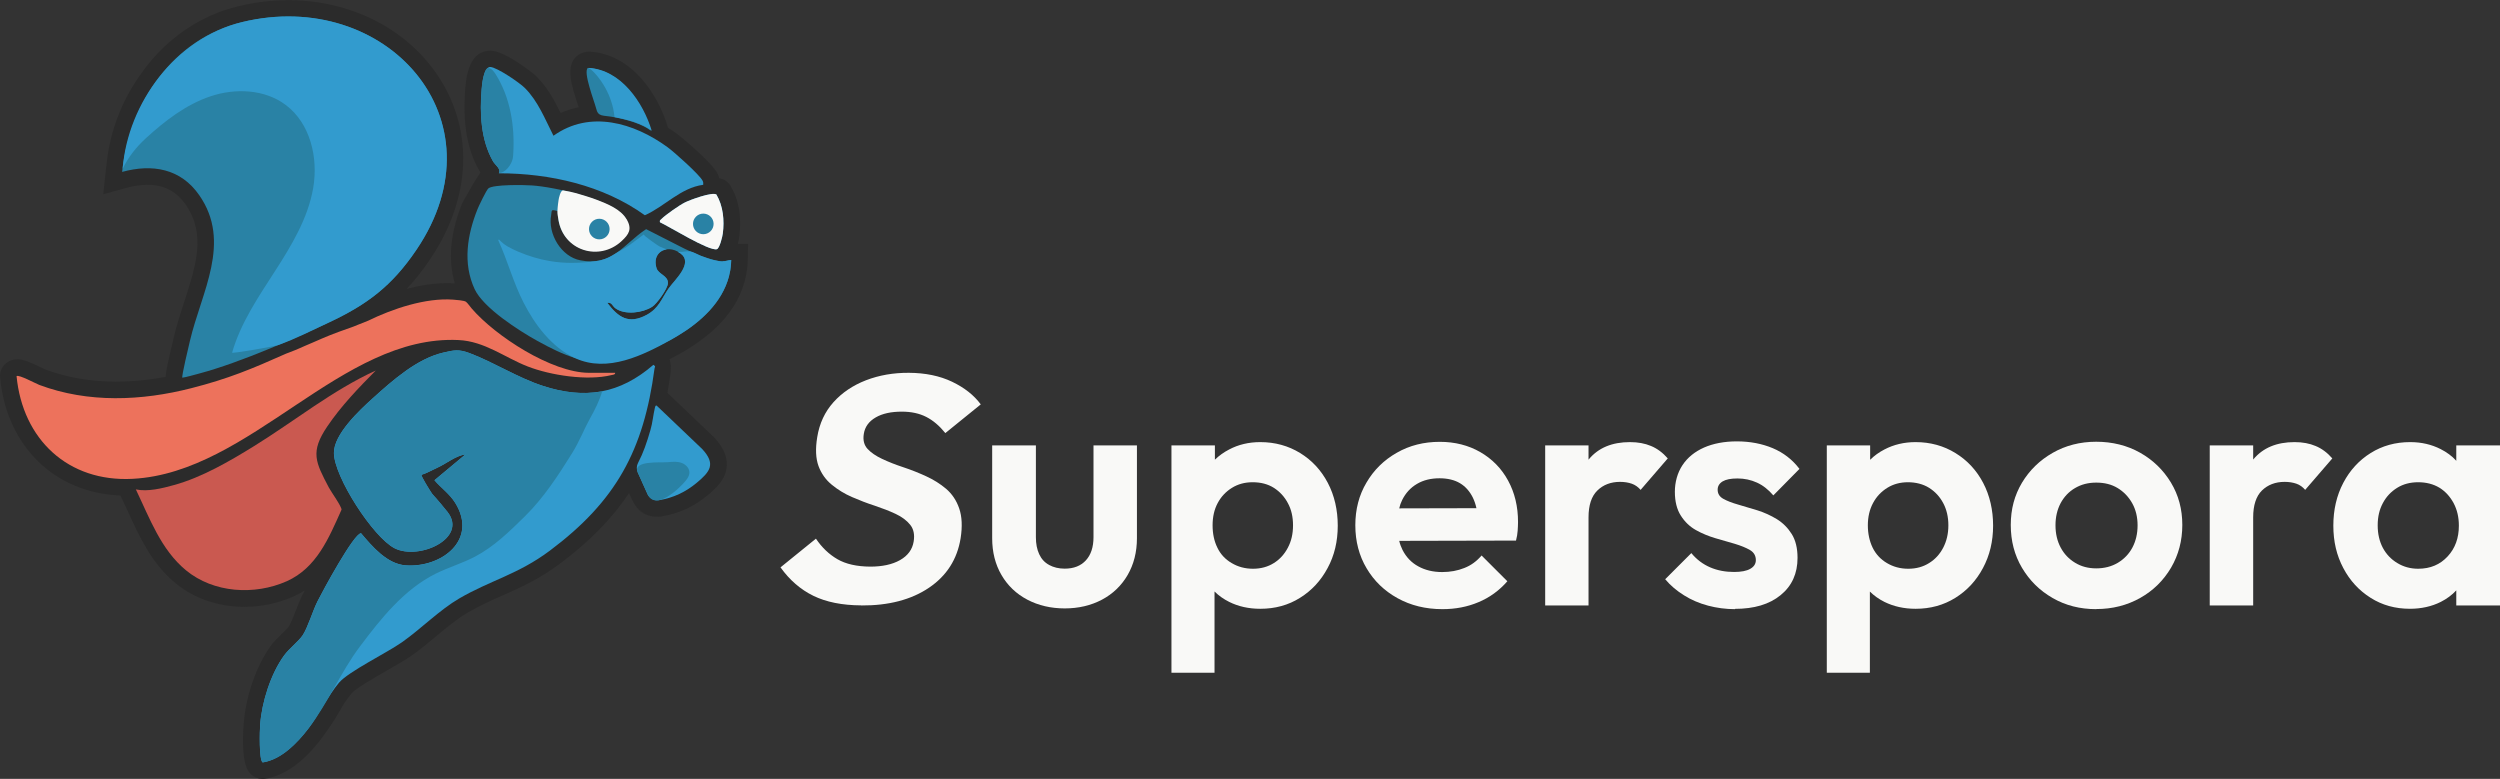 <?xml version="1.0" encoding="UTF-8"?>
<svg id="Layer_2" data-name="Layer 2" xmlns="http://www.w3.org/2000/svg" viewBox="0 0 271.65 84.63">
  <rect x="0" y="0" width="271.65" height="84.63" fill="#333333" stroke="none"/>
  <defs>
    <style>
      .cls-1 {
        fill: #2b2b2b;
      }

      .cls-2 {
        fill: #2982a5;
      }

      .cls-3 {
        fill: #f9f9f7;
      }

      .cls-4 {
        fill: #329bce;
      }

      .cls-5 {
        fill: #ed725c;
      }

      .cls-6 {
        fill: #ca5950;
      }
    </style>
  </defs>
  <g id="Layer_2-2" data-name="Layer 2">
    <g>
      <g>
        <path class="cls-3" d="M93.58,65.78c-2.08-.01-3.81-.36-5.2-1.04s-2.58-1.71-3.57-3.09l3.85-3.12c.64.96,1.42,1.7,2.33,2.23s2.11.8,3.57.81c1.31,0,2.39-.23,3.24-.71.85-.48,1.34-1.16,1.48-2.02.12-.74,0-1.35-.38-1.82s-.9-.86-1.58-1.18c-.68-.32-1.44-.61-2.27-.89-.84-.27-1.66-.59-2.47-.94-.81-.35-1.54-.8-2.2-1.34-.66-.54-1.14-1.22-1.44-2.03-.3-.82-.35-1.86-.14-3.14.24-1.49.83-2.75,1.76-3.79s2.12-1.84,3.54-2.39c1.43-.55,2.98-.82,4.66-.81,1.78.01,3.35.33,4.69.97s2.38,1.46,3.12,2.46l-3.85,3.12c-.64-.79-1.33-1.38-2.08-1.76-.74-.38-1.63-.57-2.64-.57-1.16,0-2.11.2-2.85.63-.74.43-1.17,1.02-1.29,1.79-.11.67.03,1.22.41,1.63.38.41.91.77,1.59,1.09.68.32,1.44.62,2.29.9s1.67.61,2.48.98,1.53.82,2.18,1.37c.64.55,1.12,1.26,1.42,2.14.3.87.35,1.95.15,3.23-.37,2.28-1.51,4.07-3.43,5.37-1.92,1.3-4.38,1.95-7.37,1.93Z"/>
        <path class="cls-3" d="M115.7,66.11c-1.51,0-2.87-.32-4.07-.95s-2.14-1.53-2.81-2.68-1.01-2.48-1.01-4v-10.08h4.75v9.97c0,.72.12,1.34.36,1.85.24.52.6.91,1.08,1.17.48.26,1.04.4,1.69.4.98,0,1.75-.3,2.3-.9.55-.6.83-1.44.83-2.52v-9.97h4.72v10.08c0,1.51-.34,2.84-1.01,4-.67,1.15-1.6,2.05-2.79,2.68s-2.54.95-4.05.95Z"/>
        <path class="cls-3" d="M144.28,52.47c-.72-1.37-1.72-2.45-3-3.24-1.29-.79-2.73-1.19-4.34-1.19-1.25,0-2.38.27-3.38.8-.58.3-1.1.67-1.55,1.11v-1.55h-4.72v24.7h4.68v-8.83c.46.46.99.83,1.59,1.13,1,.5,2.13.75,3.38.75,1.61,0,3.05-.39,4.32-1.19,1.27-.79,2.27-1.87,3-3.24.74-1.36,1.1-2.9,1.1-4.6s-.36-3.28-1.08-4.65ZM139.94,59.51c-.37.71-.88,1.27-1.52,1.67-.65.41-1.41.62-2.27.62s-1.64-.21-2.32-.62c-.69-.4-1.21-.96-1.55-1.67-.35-.71-.52-1.52-.52-2.43s.18-1.72.55-2.41c.37-.7.89-1.25,1.55-1.66.66-.41,1.41-.61,2.25-.61.89,0,1.66.2,2.31.61.64.41,1.15.96,1.52,1.66.38.69.56,1.5.56,2.41s-.18,1.72-.56,2.43Z"/>
        <path class="cls-3" d="M163.87,52.22c-.72-1.32-1.73-2.35-3.03-3.1-1.29-.74-2.76-1.11-4.39-1.11-1.73,0-3.29.39-4.68,1.19-1.39.79-2.49,1.87-3.29,3.24-.81,1.36-1.21,2.91-1.21,4.64s.41,3.31,1.23,4.68c.81,1.37,1.93,2.45,3.36,3.24,1.43.79,3.05,1.19,4.88,1.19,1.41,0,2.72-.25,3.92-.76,1.2-.5,2.25-1.26,3.13-2.27l-2.8-2.8c-.53.62-1.15,1.08-1.88,1.36-.72.29-1.52.44-2.41.44-.98,0-1.85-.21-2.59-.62-.74-.4-1.31-1-1.71-1.78-.15-.31-.28-.64-.36-.99l12.69-.03c.1-.39.16-.74.18-1.07.02-.32.04-.64.04-.95,0-1.68-.36-3.18-1.08-4.5ZM152.04,55.24c.07-.32.18-.63.32-.91.38-.76.91-1.34,1.61-1.75.69-.41,1.51-.61,2.45-.61.88,0,1.63.18,2.23.54.6.36,1.06.89,1.4,1.58.16.34.29.71.38,1.13l-8.39.02Z"/>
        <path class="cls-3" d="M181.22,49.81l-2.95,3.42c-.27-.31-.59-.54-.96-.67-.37-.13-.8-.2-1.28-.2-1,0-1.83.32-2.46.94-.64.62-.96,1.6-.96,2.92v9.57h-4.71v-17.39h4.71v1.55s.03-.03.04-.05c1.03-1.24,2.52-1.86,4.46-1.86.87,0,1.63.14,2.29.42.66.27,1.27.72,1.82,1.35Z"/>
        <path class="cls-3" d="M188.53,66.19c-1.01,0-1.99-.13-2.93-.38s-1.82-.62-2.61-1.12c-.79-.49-1.48-1.07-2.05-1.75l2.84-2.84c.58.7,1.26,1.21,2.05,1.55.79.34,1.66.5,2.59.5.77,0,1.36-.11,1.76-.34.41-.23.61-.55.61-.95,0-.48-.22-.85-.65-1.1-.43-.25-.98-.47-1.64-.67-.66-.19-1.36-.4-2.11-.61-.74-.22-1.45-.51-2.11-.88-.66-.37-1.21-.89-1.64-1.57-.43-.67-.65-1.54-.65-2.59s.28-2.07.83-2.9,1.33-1.46,2.34-1.91c1.01-.44,2.2-.67,3.56-.67,1.44,0,2.74.25,3.91.74,1.16.49,2.13,1.24,2.9,2.25l-2.84,2.88c-.53-.62-1.12-1.09-1.78-1.39-.66-.3-1.36-.45-2.11-.45s-1.26.11-1.62.32c-.36.22-.54.52-.54.9,0,.43.2.76.61.99.41.23.95.44,1.62.63.67.19,1.37.4,2.11.63.73.23,1.43.55,2.09.95.66.41,1.2.95,1.62,1.62.42.67.63,1.54.63,2.59,0,1.7-.61,3.05-1.84,4.05-1.22,1-2.88,1.49-4.97,1.49Z"/>
        <path class="cls-3" d="M215.49,52.47c-.72-1.37-1.72-2.45-3.01-3.24-1.28-.79-2.73-1.19-4.33-1.19-1.25,0-2.38.27-3.39.8-.58.3-1.1.67-1.55,1.12v-1.56h-4.71v24.7h4.68v-8.82c.46.45.98.82,1.58,1.12,1.01.5,2.14.75,3.39.75,1.6,0,3.04-.39,4.32-1.19,1.27-.79,2.27-1.87,3-3.24.73-1.36,1.1-2.9,1.1-4.6s-.36-3.28-1.08-4.65ZM211.15,59.51c-.37.71-.88,1.27-1.53,1.67-.65.41-1.4.62-2.27.62s-1.63-.21-2.32-.62c-.68-.4-1.2-.96-1.55-1.67-.34-.71-.52-1.52-.52-2.43s.19-1.72.56-2.41c.37-.7.89-1.25,1.55-1.66.66-.41,1.41-.61,2.25-.61s1.65.2,2.3.61c.65.41,1.16.96,1.53,1.66.37.69.56,1.5.56,2.41s-.19,1.72-.56,2.43Z"/>
        <path class="cls-3" d="M227.77,66.19c-1.75,0-3.33-.4-4.73-1.21-1.4-.8-2.51-1.9-3.33-3.28-.82-1.38-1.22-2.93-1.22-4.66s.41-3.23,1.22-4.59c.82-1.36,1.93-2.44,3.33-3.24,1.4-.8,2.98-1.21,4.73-1.21s3.37.4,4.77,1.19c1.4.79,2.52,1.87,3.35,3.24.83,1.37,1.24,2.9,1.24,4.61s-.41,3.25-1.22,4.64c-.82,1.39-1.93,2.49-3.35,3.29-1.42.8-3.01,1.21-4.79,1.21ZM227.77,61.76c.89,0,1.67-.2,2.36-.61.68-.41,1.21-.96,1.58-1.66.37-.7.56-1.5.56-2.41s-.2-1.72-.59-2.41c-.4-.7-.92-1.24-1.58-1.64s-1.43-.59-2.32-.59-1.63.2-2.3.59-1.19.94-1.57,1.64c-.37.7-.56,1.5-.56,2.41s.19,1.72.56,2.41c.37.7.89,1.25,1.57,1.66.67.41,1.44.61,2.3.61Z"/>
        <path class="cls-3" d="M253.43,49.81l-2.95,3.42c-.26-.31-.58-.54-.95-.67-.38-.13-.8-.2-1.28-.2-1.01,0-1.83.32-2.47.94-.63.62-.95,1.6-.95,2.92v9.57h-4.72v-17.39h4.72v1.54s.02-.03.03-.04c1.04-1.24,2.52-1.86,4.47-1.86.86,0,1.62.14,2.28.42.66.27,1.27.72,1.82,1.35Z"/>
        <path class="cls-3" d="M266.9,48.4v1.67c-.46-.51-1.04-.94-1.7-1.27-.98-.5-2.08-.76-3.31-.76-1.61,0-3.04.4-4.3,1.19-1.26.79-2.25,1.87-2.97,3.24s-1.08,2.92-1.08,4.65.36,3.24,1.08,4.6c.72,1.37,1.71,2.45,2.97,3.24,1.26.8,2.68,1.19,4.27,1.19,1.24,0,2.37-.25,3.36-.75.65-.33,1.21-.74,1.68-1.25v1.64h4.75v-17.39h-4.75ZM265.96,60.46c-.82.89-1.88,1.34-3.2,1.34-.84,0-1.6-.21-2.27-.62-.67-.4-1.2-.96-1.57-1.65-.37-.7-.56-1.51-.56-2.45s.19-1.72.56-2.41c.37-.7.89-1.25,1.55-1.66.66-.41,1.42-.61,2.29-.61s1.65.2,2.3.59c.65.4,1.16.96,1.55,1.68.38.72.57,1.53.57,2.45,0,1.34-.4,2.46-1.22,3.34Z"/>
      </g>
      <g>
        <g>
          <path class="cls-1" d="M64.82,28.37c-.06,0-.11.01-.17.02.15-.01.29-.03.43-.06-.09.02-.17.03-.26.04Z"/>
          <path class="cls-1" d="M81.29,26.48l-.04,1.86c-.01.2-.02.4-.04.59-.01.13-.03.25-.04.37-.01.09-.03.23-.06.37-.04.25-.1.53-.17.81-.04.16-.09.32-.15.49-.65,2.07-2.01,3.93-4.04,5.55-.32.25-.64.49-.99.74h0c-.39.27-.8.54-1.24.8-.03.02-.07.04-.11.07-.08.04-.16.09-.24.14-.04.03-.09.04-.13.07-.02.02-.04.03-.07.04-.03.02-.05.03-.07.04-.11.06-.21.11-.32.17-.27.16-.55.3-.83.45.18.47.15.96.13,1.4-.11.78-.23,1.53-.36,2.26l.03.02,5.06,4.82.04.04c.95,1.04,1.39,2.04,1.32,3.05-.09,1.41-1.07,2.34-2.06,3.17-1.5,1.25-3.14,2.01-5.01,2.31l-.14.03h-.07c-.09,0-.18.01-.27.01-.03,0-.06,0-.09,0-.06,0-.11,0-.17,0-.06,0-.11,0-.17-.02-.77-.11-1.46-.54-1.93-1.17-.06-.09-.13-.18-.18-.27-.05-.08-.09-.15-.12-.23-.02-.03-.03-.04-.04-.07-.14-.3-.26-.57-.37-.81-1.86,2.8-4.32,5.28-7.54,7.69-2.22,1.66-4.25,2.57-6.22,3.44-1.29.57-2.51,1.12-3.79,1.87-1.12.65-2.23,1.57-3.4,2.55-.86.72-1.76,1.46-2.68,2.11-.68.47-1.66,1.04-2.7,1.63-1.26.72-3.36,1.93-3.81,2.46-.3.36-.61.78-.9,1.24-.59,1.04-1.22,2.09-1.96,3.1-.14.2-.28.39-.43.59-1.97,2.58-4.03,4.04-6.12,4.36h0c-.45.07-.91-.04-1.28-.29h0c-.45-.31-1.39-.96-1.04-5.71.22-2.96,1.37-6.27,2.93-8.43.34-.47.78-.9,1.21-1.32.28-.27.66-.64.77-.81.22-.34.5-1.08.76-1.73.24-.61.48-1.24.75-1.77.07-.14.14-.27.21-.4-.38.24-.79.46-1.23.66-1.65.73-3.49,1.12-5.32,1.12-2.82,0-5.48-.91-7.48-2.56-2.59-2.13-3.92-5.03-5.2-7.84-.24-.52-.48-1.04-.73-1.55l-.07-.15C5.95,53.57.72,48.49.01,41.03h0c-.05-.56.16-1.1.56-1.48h0c.35-.33.81-.51,1.31-.51.65,0,1.32.28,2.58.89.19.09.35.17.45.21,2.34.88,4.94,1.33,7.71,1.33,1.73,0,3.53-.17,5.38-.52.03-.69.3-1.84.85-4.14l.04-.18c.3-1.3.73-2.59,1.13-3.84,1.28-3.94,2.39-7.34.16-10.55-1.01-1.45-2.37-2.16-4.15-2.16-.7,0-1.48.11-2.28.33l-2.53.7.28-2.61c.03-.28.06-.56.1-.83v-.02c.37-3.43,1.65-6.68,3.57-9.42.03-.03.04-.06.06-.08,2.43-3.52,5.87-6.11,9.93-7.28.24-.06.48-.13.73-.19,1.81-.44,3.65-.66,5.45-.66,7.4,0,13.96,3.71,17.12,9.68,3.01,5.69,2.37,12.43-1.75,18.51-.81,1.2-1.63,2.24-2.52,3.18,1.38-.37,2.87-.62,4.34-.62.29,0,.58,0,.86.03h.03c-.76-2.58-.49-5.5.8-8.71.03-.06.47-.86.92-1.63.02-.04.04-.07.06-.11.31-.53.61-1.03.76-1.24.03-.04.05-.07.08-.1h.01s.16-.28.16-.28c-.02-.02-.03-.04-.04-.07-.06-.08-.11-.16-.16-.25-1.28-2.26-1.75-5.15-1.45-8.84.01-.16.03-.32.05-.49.02-.17.04-.35.07-.52.01-.1.03-.2.05-.3.02-.08.04-.16.06-.25.04-.18.09-.37.16-.56.06-.16.12-.32.18-.45.01-.04.03-.08.05-.11.39-.76,1.02-1.38,2.08-1.38h.11c1.58.08,4.53,2.4,4.92,2.79,1.19,1.19,1.97,2.63,2.63,3.98.63-.28,1.28-.49,1.96-.63-.02-.04-.04-.09-.05-.15-.79-2.4-1.46-4.48.02-5.55.14-.09.33-.18.5-.23.03-.01.06-.02.09-.03,0,0,.01,0,.02,0,.04-.01.08-.02.12-.03.04-.01.09-.02.13-.03.07-.01.14-.02.21-.02.03,0,.04,0,.07,0h.03s.04,0,.07,0c2.26.14,4.1,1.28,5.51,2.82,1.41,1.55,2.39,3.5,2.94,5.28l.06.18c.36.23.69.45,1,.68.4.29,3.74,3.07,4.35,4.26.09.17.16.35.2.53.25.06.48.12.68.27s.33.25.39.34.11.12.18.26c.09.16.45.78.62,1.37.01.03.03.05.03.08.03.1.06.2.08.31.26.93.35,1.96.27,3.02-.01.2-.03.41-.06.62-.03.25-.09.56-.17.87h1.14Z"/>
          <path class="cls-1" d="M75.75,37.26c-.39.28-.8.54-1.24.8.44-.26.85-.52,1.24-.8Z"/>
          <path class="cls-1" d="M51.19,20.32s-.04.07-.06.11h0l.06-.11Z"/>
          <path class="cls-1" d="M52.62,8.01s.02-.06.03-.09c-.02.05-.04.1-.05.16,0-.03.01-.04.02-.07Z"/>
          <path class="cls-1" d="M70.98,56.13c-.79-.09-1.47-.5-1.93-1.17.47.62,1.16,1.05,1.93,1.17Z"/>
          <path class="cls-1" d="M64.82,28.37c-.06,0-.11.01-.17.02.15-.01.29-.03.43-.06-.09.02-.17.03-.26.04Z"/>
          <path class="cls-1" d="M64.65,28.38c.15-.01.29-.03.43-.06-.09.02-.17.03-.26.04-.06,0-.11.01-.17.02Z"/>
          <path class="cls-1" d="M52.65,7.92c-.02.05-.04.1-.05.16,0-.03.01-.04.02-.07,0-.03.02-.06.03-.09Z"/>
          <path class="cls-1" d="M52.62,8.01s.02-.06.03-.09c-.02.05-.04.1-.05.16,0-.03.01-.04.02-.07Z"/>
        </g>
        <g>
          <path class="cls-2" d="M13.27,18.68c.79-7.45,5.48-14.45,13.04-16.28,15.56-3.77,28.59,10.54,18.92,24.77-2.63,3.88-5.3,5.91-9.51,7.88-3.37,1.57-9.53,4.33-14.08,5.54-.77.2-1.35.38-1.82.45-.15.02.73-3.62.82-4.01,1.24-5.29,4.58-10.69,1.01-15.82-2.01-2.9-5.1-3.43-8.38-2.53Z"/>
          <path class="cls-4" d="M50.58,49.37c-1.09.16-2.06.99-3.02,1.43-.57.26-1.31.67-1.76.79-.1.11.9,1.69,1.14,2.05.08.12.32.35.46.52.22.27.72.82,1.24,1.49,2.19,2.84-3.12,5.27-5.77,3.92-2.33-1.19-6.57-7.76-6.59-10.35-.02-2.03,2.78-4.65,4.24-5.96,2.15-1.94,4.79-4.28,7.62-4.94,1.2-.28,1.7-.39,2.88.05,2.65,1,5.19,2.66,7.99,3.57,4.57,1.49,8.35.85,11.99-2.3.3.2.14.22.12.41-1.18,8.89-4.18,14.4-11.38,19.79-3.45,2.58-6.44,3.21-9.84,5.19-2.14,1.25-4.14,3.29-6.21,4.75-1.65,1.16-5.82,3.19-6.85,4.4-1.2,1.42-2.18,3.47-3.34,4.99s-2.94,3.37-4.96,3.67c-.41-.28-.32-3.46-.27-4.11.18-2.45,1.15-5.51,2.6-7.51.52-.72,1.59-1.54,2.03-2.21.56-.86,1.07-2.61,1.6-3.67s3.95-7.4,4.73-7.4c1.22,1.44,2.83,3.35,4.86,3.49,3.88.27,7.88-2.76,5.37-6.8-.61-.98-1.58-1.65-2.25-2.45l3.38-2.82Z"/>
          <path class="cls-2" d="M78.52,28.41c-.18-.01-.37-.03-.55-.07-.49-.09-1.01-.25-1.53-.44-.1-.04-.2-.08-.3-.11,0,0-.02,0-.03-.01-.37-.15-.74-.3-1.09-.46-.43-.19-.83-.39-1.16-.56-1.22-.61-2.44-1.24-3.65-1.86-1.26.83-2.16,1.84-3.19,2.56-.02.01-.04.03-.06.04-.49.34-1.02.62-1.62.76-.08.03-.17.04-.25.06-.58.11-1.24.12-2.01-.03-2.11-.39-3.57-2.9-3.19-4.92l.04-.33c.03-.3.23-.21.68-.1-.11,3.76,3.99,5.79,6.87,3.17.82-.75,1.13-1.28.55-2.3-1.19-2.11-7.93-3.52-10.24-3.66-.85-.06-4.17-.12-4.72.32-.21.17-1.03,1.88-1.18,2.25-1.12,2.8-1.62,5.88-.32,8.69.95,2.05,4.8,4.51,6.8,5.62,1.5.83,2.82,1.48,4.12,1.87,2.26.7,4.44.63,7.38-.57,1.07-.44,2.18-.95,3.25-1.55.16-.09.32-.18.48-.28,2.59-1.53,4.86-3.62,5.6-6.46.06-.23.11-.47.15-.7.02-.11.03-.21.04-.32.01-.09.03-.18.03-.28.02-.16.03-.32.03-.49-.33,0-.59.15-.93.13ZM72.65,31.33c-.78,1.12-1.04,2.15-2.39,2.88-1.96,1.05-3.07.28-4.28-1.31.52-.09.54.37.92.62,1.04.72,2.92.48,3.96-.19.52-.33,1.67-1.95,1.71-2.54.06-.85-1.04-.98-1.24-1.67-.35-1.15.26-1.92,1.12-2.03.37-.05.78.03,1.18.24h0c.11.06.21.13.32.2,1.43,1.06-.64,2.86-1.29,3.79Z"/>
          <path class="cls-5" d="M66.84,40.51c.03.21-.26.21-.41.25-2.61.64-6.59.03-9.09-.94s-4.67-2.74-7.52-2.87c-12.75-.6-22.56,14.41-35.41,15.08-7.02.37-11.95-4.29-12.61-11.16.22-.2,2.09.81,2.48.96,5.3,1.98,11.09,1.74,16.51.35,4.03-1.03,6.52-2.07,10.29-3.75l.98-.38c.37-.16.7-.29,1.06-.46.28-.13.5-.21.82-.35,1.77-.77,2.02-.89,4.3-1.69l1.76-.7c2.66-1.3,6.25-2.51,9.24-2.29.28.02,1.21.09,1.39.23.21.17.43.51.64.75,2.55,2.96,8.66,6.95,12.71,6.97h2.85Z"/>
          <path class="cls-6" d="M40.82,40.27c-1.88,1.9-3.75,3.84-5.26,6.07-1.87,2.77-1.28,3.87.17,6.63.25.48,1.39,2.05,1.38,2.41-1.37,3.06-2.7,6.33-5.96,7.78-3.5,1.55-7.94,1.28-10.94-1.19-2.73-2.25-3.96-5.69-5.45-8.79,1.31.27,2.83-.11,4.13-.47,3.04-.83,6.07-2.6,8.74-4.25,4.39-2.72,8.48-6.04,13.2-8.2Z"/>
          <path class="cls-4" d="M76.41,20.08c-2.46.33-4.18,2.35-6.34,3.31-4.54-3.26-10.32-4.56-15.87-4.56.28-.49-.37-.84-.64-1.33-1.31-2.32-1.44-5.18-1.22-7.81.05-.57.22-2.44.94-2.41s3.17,1.7,3.74,2.27c1.45,1.44,2.21,3.42,3.12,5.2,3.95-2.83,8.75-1.41,12.39,1.24.73.53,3.47,2.98,3.81,3.64.08.15.09.28.07.44Z"/>
          <path class="cls-4" d="M70.35,53.67l-1.05-2.33c-.15-.33-.14-.71.02-1.02.6-1.15.95-2.2,1.35-3.57.24-.8.3-1.64.49-2.44.04-.17.09-.31.21-.22l4.94,4.71c1.5,1.63.84,2.45-.58,3.64-1.18.99-2.53,1.66-4.16,1.92,0,0,0,0,0,0-.51.08-1.01-.22-1.23-.69Z"/>
          <path class="cls-4" d="M77.84,21.13c.74,1.24.89,2.82.7,4.25-.04.33-.35,1.62-.65,1.7-.84.23-5.18-2.47-6.18-2.93-.05-.23.04-.23.16-.35.47-.47,1.96-1.51,2.57-1.81.56-.28,2.93-1.15,3.4-.86Z"/>
          <path class="cls-2" d="M70.73,14.21c-1.02-.79-2.74-1.24-4.02-1.48s-1.71,0-1.94-.97c-.17-.7-1.45-3.97-.89-4.38,3.51.21,5.91,3.73,6.85,6.83Z"/>
          <path class="cls-4" d="M13.33,18.33c.56-7.23,5.84-14.2,12.98-15.93,15.56-3.77,28.59,10.54,18.92,24.77-2.63,3.88-5.3,5.91-9.51,7.88-1.79.84-3.61,1.78-5.48,2.44-.49.17-5.05.95-5.02.83.92-3.21,2.84-6.03,4.65-8.84s3.59-5.75,4.16-9.04-.31-7.04-2.99-9.04c-2.27-1.7-5.43-1.84-8.12-.95s-4.99,2.67-7.08,4.58c-1.06.98-1.89,2.03-2.51,3.3Z"/>
          <path class="cls-2" d="M65.43,42.52c-.28,1-.8,2.03-1.31,2.93-.66,1.18-1.1,2.41-1.96,3.8-1.53,2.45-3.08,4.84-5.14,6.87-1.66,1.63-3.35,3.29-5.42,4.37-1.37.72-2.88,1.16-4.27,1.85-3.42,1.71-5.9,4.82-8.2,7.88-2.13,2.82-3.45,6.12-5.63,8.96-1.2,1.57-2.94,3.37-4.96,3.67-.41-.28-.32-3.46-.27-4.11.18-2.45,1.15-5.51,2.6-7.51.52-.72,1.59-1.54,2.03-2.21.56-.86,1.07-2.61,1.6-3.67s3.95-7.4,4.73-7.4c1.22,1.44,2.83,3.35,4.86,3.49,3.88.27,7.88-2.76,5.37-6.8-.61-.98-1.58-1.65-2.25-2.45l3.38-2.82c-1.09.16-2.06.99-3.02,1.43-.57.26-1.31.67-1.76.79-.1.11.9,1.69,1.14,2.05.08.12.32.35.46.52.22.27.72.82,1.24,1.49,2.19,2.84-3.12,5.27-5.77,3.92-2.33-1.19-6.57-7.76-6.59-10.35-.02-2.03,2.78-4.65,4.24-5.96,2.15-1.94,4.79-4.28,7.62-4.94,1.2-.28,1.7-.39,2.88.05,2.65,1,5.19,2.66,7.99,3.57,2.01.65,4.16.98,6.26.61"/>
          <path class="cls-2" d="M70.35,53.67s-1.05-2.33-1.05-2.33c-.6-1.33,2.47-1.05,3.29-1.12.5-.05,1.01-.09,1.48.08s.88.61.84,1.11c-.02.3-.2.57-.39.81-.67.84-3.31,3.37-4.16,1.46Z"/>
          <path class="cls-4" d="M78.52,28.41c-.18-.01-.37-.03-.55-.07-.52-.09-1.04-.25-1.53-.44-.1-.04-.2-.08-.3-.11,0,0-.02,0-.03-.01-.33-.14-.73-.39-1.09-.46-.03,0-.05-.01-.08-.01-.33-.04-.72.08-1.06.06-.08,0-.17,0-.25-.02.11.06.21.13.32.2,1.43,1.06-.64,2.86-1.29,3.79-.78,1.12-1.04,2.15-2.39,2.88-1.96,1.05-3.07.28-4.28-1.31.52-.09.54.37.92.62,1.04.72,2.92.48,3.96-.19.52-.33,1.67-1.95,1.71-2.54.06-.85-1.04-.98-1.24-1.67-.35-1.15.26-1.92,1.12-2.03-.27-.09-.54-.2-.8-.32-.16-.08-1.81-1.22-1.7-1.31-.49.37-.97.73-1.46,1.09-.45.34-.98.61-1.48.9-.02.01-.04.03-.06.04-.07.04-.14.08-.2.12-.44.28-.92.51-1.42.64-.08.03-.17.04-.25.06-.09.02-.17.03-.26.04-1.84.26-3.48.29-5.13,0-1.12-.19-2.23-.52-3.41-1.02-.8-.35-1.5-.69-2.03-1.28-.06-.06-.15,0-.11.07,1.02,2.23,1.61,4.54,2.74,6.75,1.26,2.46,3.03,4.8,5.52,6,.03.01.06.03.09.04,3.51,1.62,7.38-.31,10.5-2.05.04-.03.08-.04.13-.08.16-.09.32-.18.48-.28,2.52-1.51,4.83-3.63,5.6-6.46.06-.23.11-.47.15-.7.02-.11.03-.21.04-.32.01-.09.03-.18.03-.28.02-.16.03-.32.03-.49-.33,0-.59.15-.93.13Z"/>
          <path class="cls-3" d="M68.09,23.84c-.62-1.11-2.11-1.69-3.22-2.12-.78-.3-1.43-.47-2.23-.72-.3-.09-1.12-.27-1.45-.31-.28-.03-.46.82-.49,1.01-.02.12-.11.72-.13,1.24-.01.31.06.62.11.93.53,3.39,4.44,4.58,6.86,2.33.83-.77,1.15-1.31.56-2.37Z"/>
          <path class="cls-3" d="M77.84,21.13c.74,1.24.89,2.82.7,4.25-.04.33-.35,1.62-.65,1.7-.84.23-5.18-2.47-6.18-2.93-.05-.23.04-.23.16-.35.47-.47,1.96-1.51,2.57-1.81.56-.28,2.93-1.15,3.4-.86Z"/>
          <path class="cls-2" d="M55.73,17.12s-.01.08-.02.12c-.13.64-.77,1.54-1.49,1.56.19-.54-.44-.89-.67-1.3-1.31-2.32-1.44-5.18-1.22-7.81.05-.56.11-1.14.29-1.68.08-.23.19-.61.46-.61.34,0,.65.46.8.7,1.58,2.53,2.07,5.63,1.89,8.61,0,.14-.02.28-.04.41Z"/>
          <path class="cls-4" d="M66.77,12.7c-.03-.28-.07-.57-.13-.85-.23-1.07-.68-2.1-1.3-3-.31-.44-.66-.9-1.07-1.25-.11-.09-.19-.13-.25-.14l-.04-.08c3.5.21,5.9,3.73,6.84,6.83-1.02-.8-2.74-1.24-4.01-1.48"/>
          <circle class="cls-2" cx="65.12" cy="24.89" r="1.12"/>
          <circle class="cls-2" cx="76.42" cy="24.33" r="1.12"/>
        </g>
      </g>
    </g>
  </g>
</svg>